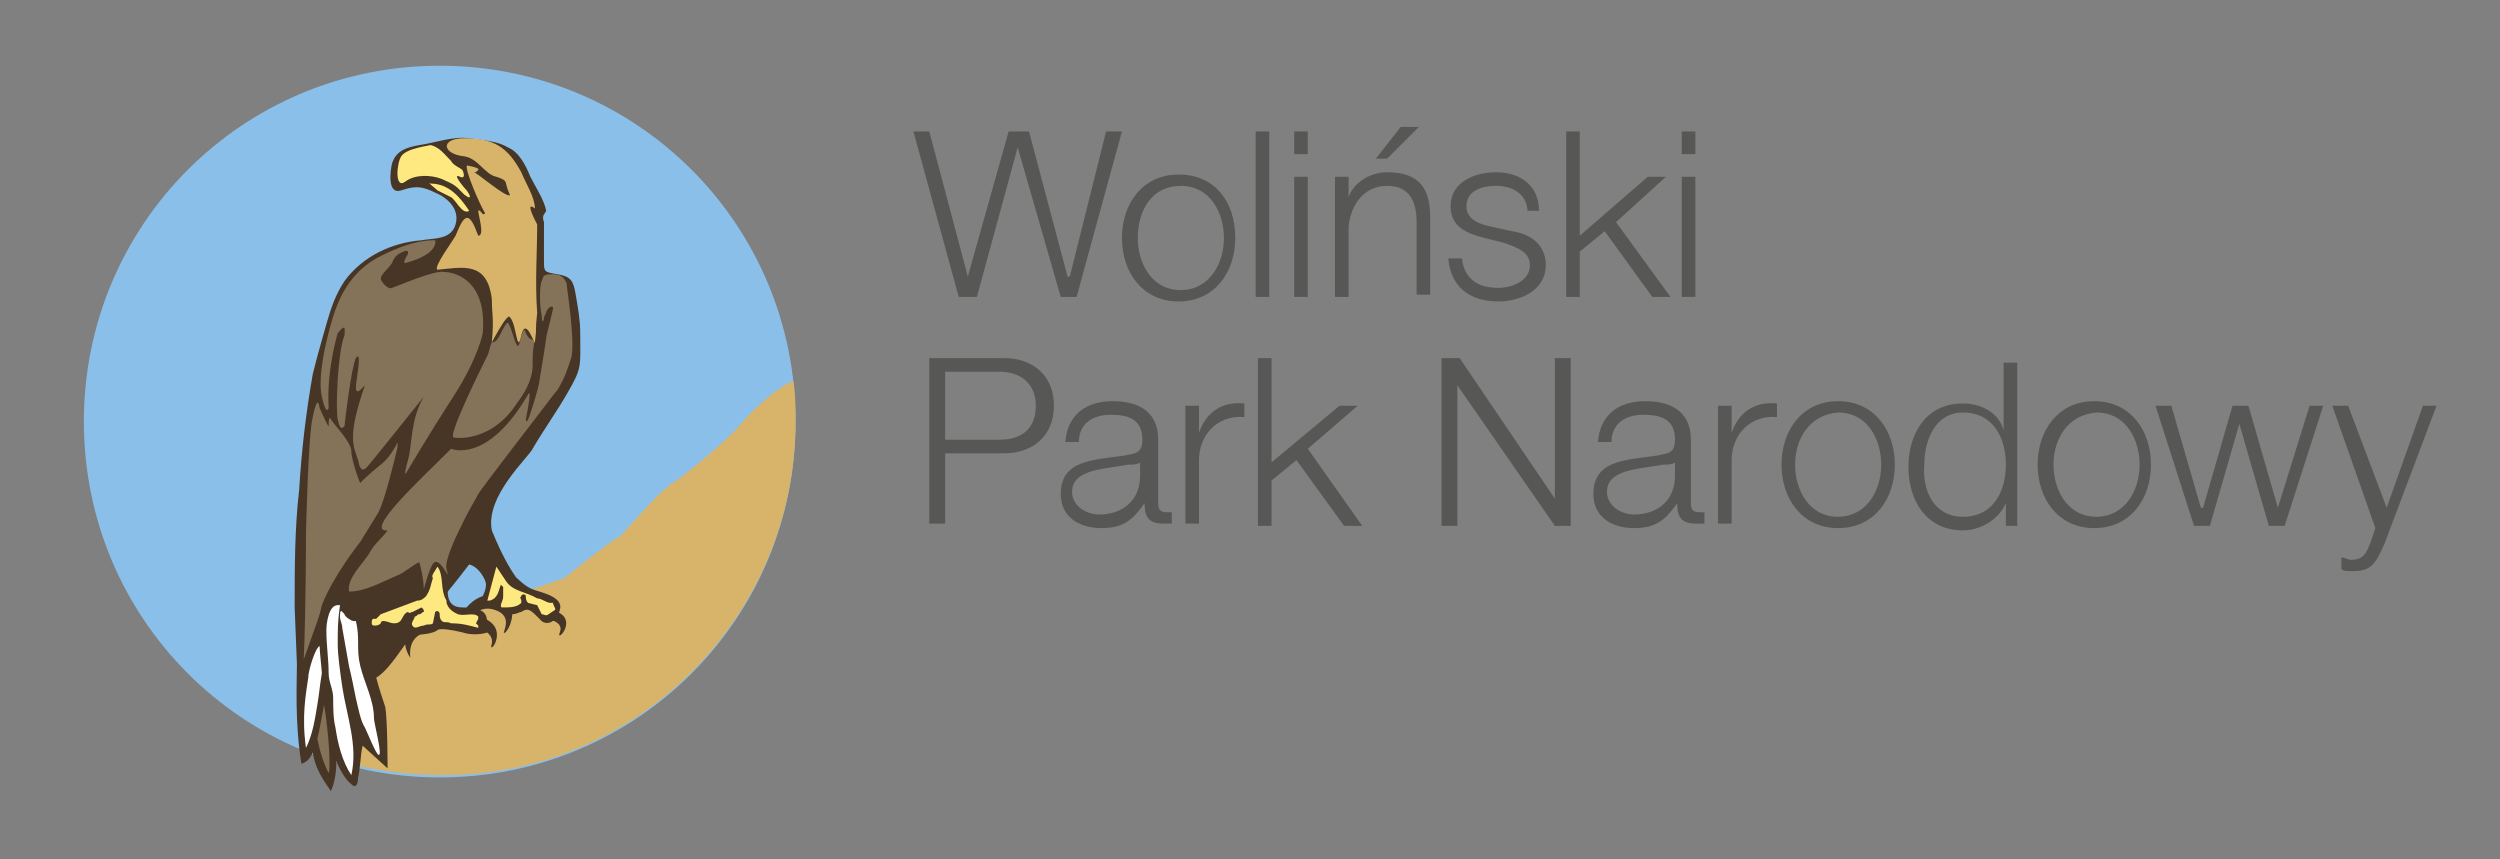 <?xml version="1.0" encoding="UTF-8"?> <svg xmlns="http://www.w3.org/2000/svg" xmlns:xlink="http://www.w3.org/1999/xlink" version="1.1" id="Warstwa_1" x="0px" y="0px" viewBox="0 0 110.3 37.9" style="enable-background:new 0 0 110.3 37.9;" xml:space="preserve"><rect x="0" y="0" width="110.3" height="37.9" fill="#808080" stroke="none"/> <style type="text/css"> .st0{fill:#575756;} .st1{fill:#8ABFE9;} .st2{fill:#D7B46A;} .st3{fill:#473625;} .st4{fill-rule:evenodd;clip-rule:evenodd;fill:#FDE980;} .st5{fill-rule:evenodd;clip-rule:evenodd;fill:#847259;} .st6{fill:#847259;} .st7{fill:#FFFFFF;} .st8{fill-rule:evenodd;clip-rule:evenodd;fill:#D7B46A;} </style> <g> <polygon class="st0" points="40.3,5.8 41,5.8 42.7,12.2 42.7,12.2 44.5,5.8 45.4,5.8 47.1,12.2 47.2,12.2 48.8,5.8 49.5,5.8 47.5,13.1 46.8,13.1 44.9,6.5 44.9,6.5 43.1,13.1 42.3,13.1 "></polygon> <path class="st0" d="M54.5,10.5c0,1.5-0.9,2.8-2.5,2.8s-2.5-1.3-2.5-2.8c0-1.5,0.9-2.8,2.5-2.8S54.5,8.9,54.5,10.5 M50.2,10.5 c0,1.1,0.6,2.3,1.9,2.3c1.2,0,1.9-1.1,1.9-2.3c0-1.1-0.6-2.3-1.9-2.3C50.8,8.2,50.2,9.3,50.2,10.5"></path> <rect x="55.4" y="5.8" class="st0" width="0.6" height="7.3"></rect> <path class="st0" d="M57.1,5.8h0.6v1h-0.6V5.8z M57.1,7.8h0.6v5.3h-0.6V7.8z"></path> <path class="st0" d="M58.9,7.8h0.6v0.9h0c0.2-0.6,0.9-1.1,1.7-1.1c1.5,0,1.9,0.8,1.9,2v3.4h-0.6V9.8c0-0.9-0.3-1.6-1.3-1.6 c-1,0-1.6,0.8-1.7,1.8v3.1h-0.6V7.8z M61.2,7h-0.5l1.1-1.4h0.8L61.2,7z"></path> <path class="st0" d="M67.4,9.4c0-0.8-0.6-1.2-1.4-1.2c-0.6,0-1.3,0.2-1.3,0.9c0,0.6,0.6,0.8,1.1,0.9l0.9,0.2 c0.7,0.1,1.5,0.5,1.5,1.5c0,1.1-1.1,1.6-2.1,1.6c-1.2,0-2.1-0.6-2.2-1.9h0.6c0.1,0.9,0.7,1.3,1.6,1.3c0.6,0,1.4-0.3,1.4-1 c0-0.6-0.6-0.8-1.2-1l-0.8-0.2c-0.8-0.2-1.5-0.5-1.5-1.4c0-1.1,1.1-1.5,2-1.5c1.1,0,1.9,0.6,1.9,1.7H67.4z"></path> <polygon class="st0" points="69.1,5.8 69.7,5.8 69.7,10.4 72.7,7.8 73.5,7.8 71.3,9.8 73.7,13.1 72.9,13.1 70.8,10.2 69.7,11.1 69.7,13.1 69.1,13.1 "></polygon> <path class="st0" d="M74.2,5.8h0.6v1h-0.6V5.8z M74.2,7.8h0.6v5.3h-0.6V7.8z"></path> <path class="st0" d="M41,15.8h3.3c1.3,0,2.2,0.8,2.2,2.1c0,1.3-0.9,2.1-2.2,2.1h-2.6v3.1H41V15.8z M41.7,19.4h2.4 c1,0,1.6-0.5,1.6-1.5c0-1-0.7-1.5-1.6-1.5h-2.4V19.4z"></path> <path class="st0" d="M47,19.5c0.1-1.2,0.9-1.8,2.1-1.8c0.9,0,2,0.3,2,1.7v2.8c0,0.3,0.1,0.4,0.4,0.4c0.1,0,0.1,0,0.2,0v0.5 c-0.2,0-0.2,0-0.4,0c-0.7,0-0.8-0.4-0.8-0.9h0c-0.5,0.7-0.9,1.1-1.9,1.1c-1,0-1.8-0.5-1.8-1.5c0-1.5,1.4-1.5,2.8-1.7 c0.5-0.1,0.8-0.1,0.8-0.7c0-0.9-0.6-1.1-1.4-1.1c-0.8,0-1.4,0.4-1.4,1.2H47z M50.4,20.3L50.4,20.3c-0.1,0.2-0.4,0.2-0.6,0.2 c-1.1,0.2-2.5,0.2-2.5,1.2c0,0.6,0.6,1,1.2,1c1,0,1.8-0.6,1.8-1.7V20.3z"></path> <path class="st0" d="M52.3,17.9h0.6v1.2h0c0.3-0.9,1-1.4,2-1.3v0.6c-1.2-0.1-2,0.8-2,1.9v2.8h-0.6V17.9z"></path> <polygon class="st0" points="55.5,15.8 56.1,15.8 56.1,20.4 59.1,17.9 59.9,17.9 57.7,19.8 60.1,23.2 59.3,23.2 57.2,20.3 56.1,21.2 56.1,23.2 55.5,23.2 "></polygon> <polygon class="st0" points="63.6,15.8 64.4,15.8 68.6,22 68.6,22 68.6,15.8 69.3,15.8 69.3,23.2 68.6,23.2 64.3,17 64.3,17 64.3,23.2 63.6,23.2 "></polygon> <path class="st0" d="M70.5,19.5c0.1-1.2,0.9-1.8,2.1-1.8c0.9,0,2,0.3,2,1.7v2.8c0,0.3,0.1,0.4,0.4,0.4c0.1,0,0.1,0,0.2,0v0.5 c-0.2,0-0.2,0-0.4,0c-0.7,0-0.8-0.4-0.8-0.9h0c-0.5,0.7-0.9,1.1-1.9,1.1c-1,0-1.8-0.5-1.8-1.5c0-1.5,1.4-1.5,2.8-1.7 c0.5-0.1,0.8-0.1,0.8-0.7c0-0.9-0.6-1.1-1.4-1.1c-0.8,0-1.4,0.4-1.4,1.2H70.5z M74,20.3L74,20.3c-0.1,0.2-0.4,0.2-0.6,0.2 c-1.1,0.2-2.5,0.2-2.5,1.2c0,0.6,0.6,1,1.2,1c1,0,1.8-0.6,1.8-1.7V20.3z"></path> <path class="st0" d="M75.8,17.9h0.6v1.2h0c0.3-0.9,1-1.4,2-1.3v0.6c-1.2-0.1-2,0.8-2,1.9v2.8h-0.6V17.9z"></path> <path class="st0" d="M83.6,20.5c0,1.5-0.9,2.8-2.5,2.8c-1.6,0-2.5-1.3-2.5-2.8c0-1.5,0.9-2.8,2.5-2.8C82.7,17.7,83.6,19,83.6,20.5 M79.2,20.5c0,1.1,0.6,2.3,1.9,2.3c1.2,0,1.9-1.1,1.9-2.3c0-1.1-0.6-2.3-1.9-2.3C79.8,18.3,79.2,19.4,79.2,20.5"></path> <path class="st0" d="M89.1,23.2h-0.6v-1h0c-0.3,0.7-1.1,1.2-1.9,1.2c-1.6,0-2.4-1.3-2.4-2.8c0-1.5,0.8-2.8,2.4-2.8 c0.8,0,1.6,0.4,1.8,1.2h0v-3h0.6V23.2z M86.6,22.8c1.4,0,1.9-1.2,1.9-2.3c0-1.1-0.5-2.3-1.9-2.3c-1.2,0-1.7,1.2-1.7,2.3 C84.8,21.6,85.3,22.8,86.6,22.8"></path> <path class="st0" d="M94.9,20.5c0,1.5-0.9,2.8-2.5,2.8s-2.5-1.3-2.5-2.8c0-1.5,0.9-2.8,2.5-2.8S94.9,19,94.9,20.5 M90.6,20.5 c0,1.1,0.6,2.3,1.9,2.3c1.2,0,1.9-1.1,1.9-2.3c0-1.1-0.6-2.3-1.9-2.3C91.2,18.3,90.6,19.4,90.6,20.5"></path> <polygon class="st0" points="95.1,17.9 95.8,17.9 97.1,22.4 97.2,22.4 98.5,17.9 99.2,17.9 100.5,22.4 100.5,22.4 101.9,17.9 102.5,17.9 100.8,23.2 100.1,23.2 98.8,18.7 98.8,18.7 97.5,23.2 96.8,23.2 "></polygon> <path class="st0" d="M102.9,17.9h0.7l1.7,4.5l1.6-4.5h0.6l-2.3,6.1c-0.4,0.9-0.6,1.2-1.4,1.2c-0.3,0-0.4,0-0.5-0.1v-0.5 c0.2,0,0.3,0.1,0.4,0.1c0.6,0,0.7-0.3,0.9-0.8l0.2-0.6L102.9,17.9z"></path> <path class="st1" d="M35.1,18.6c0,8.7-7,15.7-15.7,15.7c-8.7,0-15.7-7-15.7-15.7c0-8.7,7-15.7,15.7-15.7 C28.1,2.9,35.1,9.9,35.1,18.6"></path> <path class="st2" d="M35.1,18.6c0-0.6,0-1.2-0.1-1.8c-0.9,0.4-1.9,1.4-2.4,2c-0.5,0.6-2.3,2.1-2.9,2.5c-0.7,0.4-2.2,2.3-2.4,2.4 c-0.3,0.1-2.4,1.8-2.4,1.8l-2.3,0.8l-2,0.7l-3.3-0.8l-2.2,1.3l-1.5,4.9l0.4,0.8c1.7,0.7,3.6,1,5.6,1C28.1,34.2,35.1,27.2,35.1,18.6 "></path> <path class="st3" d="M21.4,27.3l-0.3,0.4c0,0,0.7,0.2,0.6,0.7C21.5,29,22.5,27.8,21.4,27.3"></path> <path class="st3" d="M24.6,27l-0.5,0.3c0,0,0.8,0.1,0.6,0.6C24.5,28.4,25.5,27.4,24.6,27"></path> <path class="st3" d="M18.3,27.6l0.5,0.3c0,0-0.8,0.1-0.7,1.1C18.2,29.2,17.4,28.1,18.3,27.6"></path> <path class="st3" d="M17.8,27.6c0,0,0.1,0.5,0.6,0.4c0.4,0,0.8-0.1,0.9-0.2c0.1-0.1,0.7,0,1.1,0.1c0.6,0.2,1.3,0,1.2-0.1 c-0.3-0.3,0.3-1-1.2-1c-0.7,0-0.7-0.6-0.6-1.2"></path> <path class="st3" d="M23.5,26c-0.3-0.1-0.7-0.5-0.7-0.5l-1.4,0.1c0.1,0.2,0,0.5-0.1,0.7c-0.9,0.3-1.2,1.4-1,1.2 c0.8-0.7,1.2-0.7,1.5-0.6c1,0.3,0.2,1.2,0.5,1c0.2-0.2,0.3-0.6,0.3-0.8c0.2,0,0.3-0.1,0.4-0.1c0.3-0.2,0.4-0.1,0.8,0.3 c0.3,0.4,0.8,0.1,0.9-0.4C24.9,26.3,23.7,26.1,23.5,26"></path> <path class="st3" d="M13.1,29.3c0,0.8-0.1,2.6,0.2,4.4c0.3-0.1,0.4-0.3,0.5-0.5c0.1,0.6,0.3,1,0.8,1.7c0,0,0.7-1.3-0.3-3.6l0.1,0.7 l0.3,1.2c0,0,0.3,1,0.8,1.4c0.2,0.2,0.3,0,0.3-0.3c0.1-0.4,0.1-1,0.2-1.4l1.1,1c0,0,0-2.1-0.1-2.7c-0.1-0.3-0.3-0.9-0.4-1.3 c0.5-0.3,1-1.1,1.3-1.5c1-1.3,1.9-2.3,2.8-3.5c0.7,0.2,0.9,1.3,0.9,1.3l2.2,0.3c-1-0.6-1.7-2.1-2.1-3.1c0,0,0,0,0,0 c-0.3-1.5,1.6-3.2,1.8-3.6c0.4-0.7,1.1-1.7,1.5-2.4c0.7-1.2,0.6-1.2,0.6-2.7c0-0.6-0.1-1.1-0.2-1.7c-0.1-0.6-0.2-0.8-0.8-0.9 C24,12,24,12,24,11.5c0-0.4,0-0.8,0-1.2c0-0.2,0-0.3,0-0.5c-0.1-0.3,0-0.3,0.1-0.5c-0.1-0.5-0.5-1.1-0.7-1.5 c-0.2-0.5-0.5-1.1-1-1.3c-0.5-0.3-1.1-0.3-1.7-0.4C20,6,19.2,6.3,18.5,6.4c-0.5,0.1-1,0.2-1.2,0.8c-0.1,0.4-0.2,1.4,0.4,1.2 c0.6-0.2,0.9-0.2,1.5,0.1c0.5,0.2,1.1,0.7,0.9,1.4c-0.2,0.7-1,0.6-1.5,0.7c-1.3,0.1-2.6,0.7-3.4,1.8c-0.4,0.6-0.6,1.2-0.8,1.9 c-0.2,0.7-0.4,1.4-0.6,2.2c-0.3,1.7-0.5,3.4-0.6,5.1c-0.2,1.7-0.2,3.5-0.2,5.2"></path> <path class="st4" d="M19,6.4c0.4,0.1,0.6,0.4,0.9,0.7c0.1,0.2,0.4,0.3,0.5,0.4c0.1,0.2,0.1,0.4-0.1,0.3c-0.4-0.2,0.2,0.5,0.2,0.5 c0.2,0.2,0.4,0.6,0,0.3c-0.1-0.1-0.2-0.2-0.3-0.3c-0.2-0.2-0.5-0.3-0.7-0.4c-0.5-0.2-1.2-0.2-1.6,0.1c-0.5,0.4-0.4-0.8-0.2-1.1 C17.9,6.6,18.5,6.5,19,6.4"></path> <path class="st4" d="M19,8.1c0.8,0,1.3,0.6,1.7,1.2c-0.3,0.2-0.6-0.5-0.8-0.6c-0.2-0.1-0.4-0.2-0.6-0.3C19.2,8.3,18.8,8,19,8.1"></path> <path class="st5" d="M14.9,14.7c0,0-0.5,1.6-0.4,3.3c0,0-0.1,0.4-0.3-0.5c-0.2-0.9,0.2-2.5,0.4-3.2c0.2-0.7,0.6-2.1,2-2.9 c1.5-0.8,2.3-0.8,2.6-0.8c0,0,0.2,0.6-1.3,1c0,0-0.2,0.1,0.1-0.4c0,0,0.1-0.3-0.4,0c0,0-0.2,0.1-0.3,0.4c-0.2,0.3-0.5,0.5-0.5,0.7 c0,0.1,0.3,0.5,0.5,0.4c0.3-0.1,1.9-0.8,2.3-0.7c0.4,0,1.9,0.3,1.7,2.7c0,0-0.2,1.1-1.3,2.8c-1.1,1.7-2.1,3.4-2.1,3.4 S17.8,21,18,20.3c0.2-0.7,0.1-1.8,0.7-2.8c0,0-2.4,3-2.5,3.1c-0.1,0.1-0.3,0.3-0.4-0.3c-0.2-0.6-0.5-1,0.3-3.3c0,0-0.1,0.1-0.2,0.2 c0,0-0.2,0.2-0.2-0.1c0-0.3,0.3-1.7,0-1.3c-0.2,0.4-0.5,2.9-0.5,3c-0.1,0.1-0.2,0.2-0.3-0.3c-0.1-0.5,0-3,0.3-3.7 C15.2,14.6,15.3,14.2,14.9,14.7C14.9,14.7,14.9,14.7,14.9,14.7"></path> <path class="st6" d="M25,12.5c-0.1-0.2-0.2-0.4-0.6-0.4c-0.5,0-0.4,0.1-0.5,0.3c-0.1,0.2-0.1,1.1,0,1.5c0,0.4,0.1,0.3,0.1,0.1 c0.1-0.2,0.1-0.3,0.2-0.4c0.1-0.1,0.2-0.1,0.2,0c0,0.1-0.3,1.2-0.3,1.3c0,0.1-0.3,1.9-0.3,1.9c0,0.2-0.4,1.5-0.5,1.7 c-0.1,0.2-0.1,0-0.1,0c0.3-1.5,0.1-1.1,0.1-1.1c-1.8,3.1-3.4,2.4-3.4,2.4s-0.1,0.1-0.3,0.3v0c0,0,0,0,0,0c-0.9,0.9-3.6,3.4-2.5,3.3 c-0.2,0.3-0.6,0.6-0.8,1c-0.3,0.5-1,1.1-0.9,1.7c0.7,0,1.4-0.4,2.1-0.7c0.3-0.1,0.6-0.4,1-0.6c0.2,0.7,0.2,1.2,0.2,1.2 s0.3-1.2,0.5-1.2c0.3-0.1,0.7,1,0.5,0.3c-0.1-0.4,0.5-1.6,0.8-2.2c0.2-0.4,0.5-0.9,0.6-1.1c0.1-0.2,2.8-3.7,2.8-3.7 c0.6-0.8,0.7-0.9,0.7-0.9c0.3-0.5,0.4-0.8,0.6-1.4C25.4,15.1,25,12.7,25,12.5"></path> <path class="st7" d="M15.1,30.3c0.2,1.3,0.7,2.6,0.4,3.9c-0.4-0.6-0.6-1.4-0.7-2.1c-0.1-0.4-0.1-0.9-0.1-1.3c0-0.4-0.2-0.7-0.2-1.1 c0-0.6-0.1-1.2-0.1-1.9c0-0.3,0.1-1.1,0.5-1.1l0.1,0c-0.1,0.7-0.1,1.1-0.1,1.7C14.9,28.9,15,29.6,15.1,30.3"></path> <path class="st7" d="M16.5,31.7c0,0.2,0.4,1.7,0.2,1.6c-0.1,0-0.5-1-0.6-1.2c-0.2-0.3-0.3-0.9-0.4-1.3c-0.1-0.5-0.2-1-0.3-1.4 c-0.1-0.6-0.2-1.1-0.3-1.7c0-0.2-0.1-0.3-0.1-0.5c0-0.4,0.1-0.2,0.2-0.1c0,0.1,0.3,0.3,0.4,0.3l0.1,0c0.2,0.8,0,1.2,0.2,2 C16.1,30.2,16.5,30.9,16.5,31.7"></path> <path class="st6" d="M23.2,14.7c-0.1-0.4-0.2,0.2-0.3,0.5c-0.1,0.3-0.3-0.6-0.4-0.8c-0.1-0.2-0.1-0.3-0.4,0.3 c-0.2,0.4-0.3,0.4-0.4,0.4c-0.1,0.2-0.1,0.4-0.2,0.6c-0.2,0.4-1.7,3.4-1.5,3.6c0.6,0.1,1.9-0.1,2.8-1.5c0.3-0.4,0.7-1,0.7-1.7 c0-0.4,0-0.7,0.1-1.1C23.4,15,23.3,14.9,23.2,14.7"></path> <path class="st3" d="M23.5,13.6c0,0.5,0,1,0,1.4c0.1,0.1,0.2,0.1,0.2,0.1l0-1v-0.8l-0.2,0C23.5,13.4,23.5,13.5,23.5,13.6"></path> <path class="st3" d="M21.7,13.1l-0.1,0V15c0,0,0,0.1,0.1,0.1C21.8,14.5,21.8,13.7,21.7,13.1"></path> <path class="st8" d="M23.7,9.9c0,0-0.6-1.1-0.1-0.7c0-0.5-0.4-1.1-0.6-1.6c-0.6-1.1-1.2-1.5-2.5-1.5c-1.1,0-1,0.7,0,0.8 c0.6,0.1,0.9,0.8,1.4,0.9c0.6,0.2,0.3,0.2,0.6,0.8c-0.1,0.2-1.6-1.1-1.6-1c0.1,0,0.1,0,0.2-0.1c0.1-0.1-0.5-0.2-0.5-0.2 c-0.1,0.2,0.6,1.8,0.8,2.1c-0.1,0.2-0.2-0.2-0.3-0.1c0,0.2,0.3,1.1,0,1.1c-0.4-1.1-0.6-1-1,0c-0.1,0.2-1,1.4-0.8,1.5 c1.1-0.1,2.2-0.4,2.4,1.3c0,0.7,0.1,0.8,0,1.9c-0.2,0.4,0.7-1.4,0.8-1.1c0.3,0.3,0.3,1.7,0.5,0.8c0.2-0.9,0.6,0.5,0.6,0.3 c0.1-0.8,0-0.4,0.1-1.3C23.6,12.4,23.7,11.2,23.7,9.9"></path> <path class="st7" d="M13.6,29.9c-0.1,0.7-0.3,1.7-0.1,3.1c0.3-0.6,0.4-1.3,0.5-1.9c0.1-0.6,0.1-0.8,0.2-1.4c0-0.1-0.1-1-0.1-1.2 C13.9,28.6,13.6,29.6,13.6,29.9"></path> <path class="st6" d="M14.5,34.1c0.1-0.2,0-1.8-0.2-3c-0.1,0.5-0.2,1.1-0.3,1.5C14.2,33.6,14.5,34.1,14.5,34.1"></path> <path class="st6" d="M13.4,29.1c0.1-2.2,0.1-5.6,0.1-5.6s0.1-4.4,0.3-5.1c0,0,0.2-1.1,0.3-0.4c0,0,0.4,0.9,0.4,0.8 c0-0.1,0-0.5,0.1-0.3c0.1,0.2,0.9,1,0.9,1.4c0,0.4,0.4,1.5,0.4,1.4c0.1-0.1,0.5-0.5,0.9-0.8c0.4-0.3,0.7-0.9,0.7-0.9 c0-0.1,0.1-0.1,0,0.3c-0.1,0.4-0.5,2.1-0.8,2.7c0,0-0.8,1.3-0.8,1.3c0,0-1.2,1.5-1.7,2.8C14.1,27.2,14,27.4,13.4,29.1"></path> <path class="st4" d="M19.3,25c0.3,0.4,0.1,1,0.4,1.5c0,0,0,0.1,0,0.1c0.1,0.3,0.3,0.4,0.5,0.5c0.3,0.1,0.7-0.1,0.9,0.1 c0,0,0,0.1,0,0.1L21,27.5c0,0,0.1,0.1,0.1,0.1c0,0,0,0.1,0,0.1c-0.4-0.1-0.7-0.2-1.2-0.2c-0.2-0.1-0.3,0-0.4-0.1 c-0.1-0.1-0.1-0.2-0.1-0.3c0-0.1-0.1-0.2-0.2-0.1l-0.1,0.5c-0.1,0.1-0.2,0-0.4,0.1c-0.2,0-0.4,0.2-0.5,0c-0.1-0.1,0.1-0.3,0.1-0.4 c0.1,0,0.1-0.1,0.2-0.1c0.1,0,0.1-0.1,0.2-0.1c0-0.1,0-0.1-0.1-0.2L18.2,27c-0.1,0-0.1,0.1-0.2,0c-0.3,0.1-0.2,0.5-0.6,0.5 c-0.2,0-0.3-0.1-0.5-0.1c-0.1,0-0.1,0.1-0.1,0.1c-0.1,0.1-0.2,0.1-0.3,0.1c-0.1,0-0.1-0.1-0.1-0.1c0-0.1,0-0.2,0.1-0.2 c0,0,0.1,0,0.1,0l0.2-0.2l0.8-0.3l0.8-0.3c0.2,0,0.3-0.1,0.4-0.2c0.2-0.3,0.2-0.5,0.3-0.8C19,25.4,19.2,25.2,19.3,25L19.3,25z"></path> <path class="st4" d="M21.9,25l0.4,0.6c0.3,0.5,0.9,0.5,1.4,0.8c0.2,0,0.4,0.2,0.6,0.2c0,0,0.1,0,0.1,0c0,0.1,0.1,0.2,0.1,0.3 l-0.3,0.2c-0.1,0.1-0.2,0-0.3,0l-0.2-0.4l-0.4-0.1c-0.1-0.1-0.1-0.2-0.1-0.3c0-0.1-0.2-0.1-0.2,0c-0.1,0.1,0,0.1,0,0.2 c0,0,0,0.1,0,0.1c-0.2,0.2-0.5,0.2-0.8,0.2c-0.1,0-0.1,0-0.1-0.1c0-0.1,0.1-0.2,0.1-0.4v-0.4c0,0-0.1-0.1-0.1-0.1 c-0.1,0.2-0.1,0.6-0.5,0.7c0,0,0,0-0.1,0L21.9,25C21.9,25,21.9,25,21.9,25"></path> </g> </svg> 